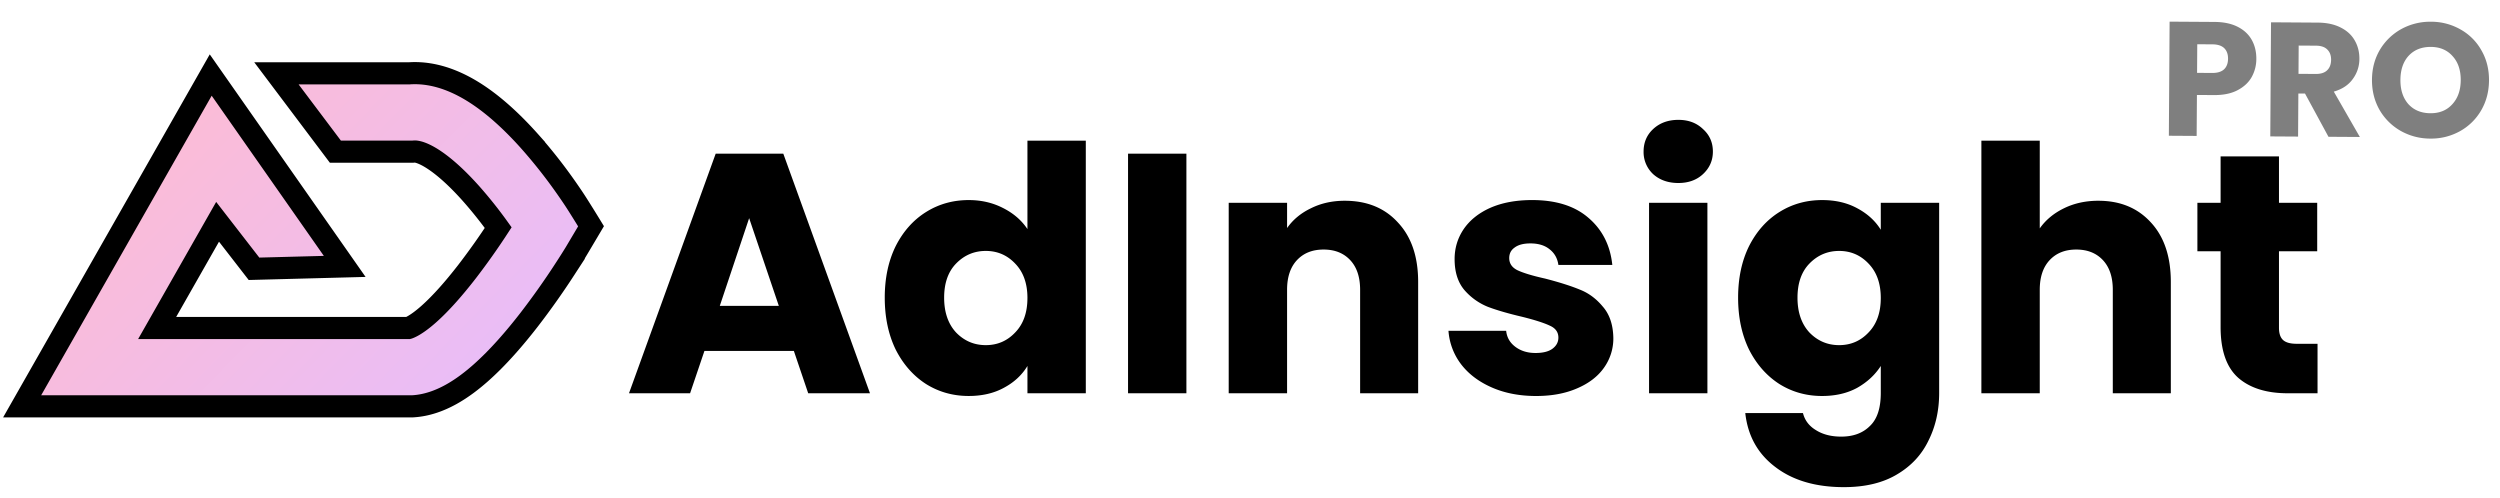 <svg xmlns="http://www.w3.org/2000/svg" width="226" height="45" fill="none"><path fill="#000" d="M71.765 31.725H63.68l-1.296 3.826h-5.523l7.838-21.662h6.11l7.837 21.662h-5.585l-1.296-3.826Zm-1.358-4.073-2.684-7.93-2.654 7.93h5.338Zm9.575-.741c0-1.77.33-3.322.988-4.66.679-1.337 1.594-2.365 2.746-3.085 1.152-.72 2.438-1.08 3.857-1.08 1.132 0 2.16.237 3.086.71.946.473 1.687 1.11 2.222 1.913v-7.992h5.276V35.55h-5.276v-2.468c-.494.822-1.204 1.48-2.13 1.974-.905.494-1.964.74-3.178.74-1.42 0-2.705-.36-3.857-1.08-1.152-.74-2.067-1.779-2.746-3.116-.659-1.357-.988-2.92-.988-4.69Zm12.899.03c0-1.316-.37-2.354-1.111-3.116-.72-.76-1.605-1.141-2.654-1.141-1.05 0-1.944.38-2.685 1.141-.72.74-1.08 1.77-1.08 3.086 0 1.317.36 2.366 1.08 3.147.741.762 1.636 1.142 2.685 1.142 1.05 0 1.934-.38 2.654-1.142.74-.76 1.11-1.8 1.11-3.116Zm14.37-13.052v21.662h-5.276V13.889h5.276Zm14.315 4.259c2.016 0 3.621.658 4.814 1.974 1.214 1.297 1.821 3.086 1.821 5.37V35.55h-5.246v-9.35c0-1.152-.298-2.047-.895-2.684-.596-.638-1.399-.957-2.407-.957s-1.81.319-2.407.957c-.596.637-.894 1.532-.894 2.684v9.35h-5.277V18.333h5.277v2.283c.534-.761 1.254-1.357 2.16-1.79.905-.452 1.923-.678 3.054-.678Zm17.306 17.65c-1.502 0-2.839-.257-4.011-.772-1.173-.514-2.099-1.213-2.778-2.098a5.643 5.643 0 0 1-1.141-3.024h5.215c.061.597.339 1.08.833 1.45.493.37 1.1.556 1.82.556.659 0 1.163-.123 1.512-.37.371-.268.556-.607.556-1.019 0-.493-.257-.853-.772-1.08-.514-.246-1.347-.514-2.499-.802-1.234-.288-2.263-.586-3.086-.895a5.543 5.543 0 0 1-2.129-1.512c-.597-.7-.895-1.635-.895-2.808 0-.987.268-1.882.802-2.684.556-.823 1.358-1.471 2.407-1.944 1.07-.473 2.335-.71 3.796-.71 2.16 0 3.857.535 5.091 1.605 1.255 1.07 1.975 2.489 2.16 4.258h-4.875c-.083-.597-.35-1.07-.803-1.42-.432-.35-1.008-.524-1.728-.524-.617 0-1.09.123-1.419.37-.329.226-.494.545-.494.957 0 .493.257.864.772 1.11.535.247 1.357.494 2.468.741 1.276.33 2.315.658 3.117.988.802.308 1.502.822 2.098 1.542.617.7.936 1.646.957 2.84a4.542 4.542 0 0 1-.864 2.715c-.556.781-1.368 1.398-2.438 1.851-1.049.453-2.273.679-3.672.679Zm12.856-19.255c-.926 0-1.687-.267-2.284-.802a2.72 2.72 0 0 1-.864-2.037c0-.823.288-1.502.864-2.036.597-.556 1.358-.833 2.284-.833.905 0 1.645.277 2.221.833.597.535.895 1.213.895 2.036 0 .803-.298 1.481-.895 2.037-.576.535-1.316.802-2.221.802Zm2.622 1.79V35.55h-5.276V18.333h5.276Zm10.366-.247c1.214 0 2.273.247 3.178.74.926.494 1.636 1.142 2.129 1.944v-2.437h5.277V35.52c0 1.584-.319 3.014-.957 4.29-.617 1.295-1.573 2.324-2.869 3.085-1.276.761-2.87 1.142-4.783 1.142-2.551 0-4.618-.607-6.202-1.82-1.584-1.194-2.49-2.82-2.716-4.876h5.215c.165.658.555 1.172 1.173 1.543.617.39 1.378.586 2.283.586 1.09 0 1.954-.319 2.592-.957.658-.617.987-1.614.987-2.993v-2.438c-.514.803-1.224 1.461-2.129 1.975-.905.494-1.964.74-3.178.74-1.419 0-2.705-.36-3.857-1.08-1.152-.74-2.068-1.779-2.746-3.116-.659-1.357-.988-2.92-.988-4.69 0-1.77.329-3.322.988-4.66.678-1.337 1.594-2.365 2.746-3.085 1.152-.72 2.438-1.08 3.857-1.08Zm5.307 8.856c0-1.317-.37-2.355-1.11-3.117-.72-.76-1.605-1.141-2.654-1.141s-1.944.38-2.685 1.141c-.72.74-1.08 1.77-1.08 3.086 0 1.317.36 2.366 1.08 3.147.741.762 1.636 1.142 2.685 1.142 1.049 0 1.934-.38 2.654-1.142.74-.76 1.11-1.8 1.11-3.116Zm19.678-8.794c1.975 0 3.559.658 4.752 1.974 1.194 1.297 1.79 3.086 1.79 5.37V35.55h-5.246v-9.35c0-1.152-.298-2.047-.894-2.684-.597-.638-1.399-.957-2.407-.957s-1.811.319-2.407.957c-.597.637-.895 1.532-.895 2.684v9.35h-5.277V12.717h5.277v7.93c.535-.761 1.265-1.368 2.191-1.82.926-.453 1.964-.68 3.116-.68Zm19.805 12.929v4.474h-2.684c-1.913 0-3.405-.463-4.474-1.389-1.07-.946-1.605-2.478-1.605-4.597v-6.85h-2.098v-4.382h2.098v-4.197h5.277v4.197h3.456v4.382h-3.456v6.912c0 .514.123.884.37 1.11.247.227.658.34 1.234.34h1.882Z"/><path fill="#7F7F7F" d="M203.972 5.328a3.36 3.36 0 0 1-.423 1.643c-.277.488-.701.882-1.271 1.182-.57.3-1.276.447-2.119.442l-1.557-.01-.025 3.702-2.512-.016.067-10.315 4.07.027c.823.005 1.518.152 2.084.44.566.287.99.682 1.271 1.183.281.502.419 1.076.415 1.722Zm-3.991 1.267c.48.003.838-.107 1.075-.33.237-.224.356-.542.359-.953.003-.412-.113-.731-.346-.958-.234-.227-.591-.342-1.071-.345L198.632 4l-.017 2.586 1.366.01Zm10.513 5.77-2.12-3.908-.602-.003-.025 3.893-2.513-.016.067-10.315 4.217.028c.813.005 1.503.151 2.069.44.577.287 1.005.682 1.286 1.183.281.492.419 1.041.415 1.649a3.037 3.037 0 0 1-.6 1.832c-.385.537-.956.915-1.712 1.135l2.354 4.1-2.836-.018Zm-2.71-5.69 1.557.01c.461.004.804-.107 1.031-.33.236-.224.356-.542.359-.953.002-.392-.113-.701-.347-.928-.224-.227-.566-.342-1.026-.345l-1.558-.01-.016 2.557Zm11.913 5.853a5.425 5.425 0 0 1-2.67-.693 5.144 5.144 0 0 1-1.913-1.893c-.464-.817-.694-1.73-.687-2.738.007-1.009.248-1.914.723-2.714a5.138 5.138 0 0 1 1.937-1.868 5.426 5.426 0 0 1 2.679-.658 5.34 5.34 0 0 1 2.655.693 4.897 4.897 0 0 1 1.898 1.893c.465.806.694 1.714.687 2.723-.006 1.009-.247 1.918-.723 2.728a5.027 5.027 0 0 1-1.922 1.869 5.342 5.342 0 0 1-2.664.658Zm.015-2.292c.823.005 1.481-.265 1.974-.81.503-.545.758-1.268.764-2.17.006-.91-.239-1.637-.735-2.18-.487-.551-1.141-.83-1.964-.835-.833-.005-1.501.26-2.004.795-.493.536-.743 1.264-.749 2.185-.006.91.235 1.642.721 2.194.496.542 1.16.816 1.993.821Z"/><path fill="url(#a)" stroke="#000" stroke-width="2" d="M51.984 22.888c-.222.361-.543.872-.942 1.484a69.283 69.283 0 0 1-3.209 4.53c-1.278 1.648-2.8 3.421-4.405 4.836-1.459 1.285-3.6 2.839-6.078 2.99l-.108.007H2L19.049 6.784l12.113 17.299-8.2.216-3.292-4.248-5.464 9.6h22.72l.004-.001c.108-.04.695-.255 1.787-1.217 1.126-.993 2.337-2.374 3.49-3.862a62.012 62.012 0 0 0 2.831-3.993 38.908 38.908 0 0 0-2.453-3.074c-1.083-1.215-2.21-2.284-3.264-3-1.12-.76-1.714-.82-1.866-.806l-.16.015H30.32l-5.332-7.084h12.01c2.487-.164 4.7.918 6.325 2.02 1.732 1.177 3.302 2.72 4.577 4.15a46.493 46.493 0 0 1 3.147 3.974c.384.542.691.997.905 1.321.488.742 1.477 2.36 1.477 2.36s-1.396 2.354-1.445 2.434Z"/><defs><linearGradient id="a" x1="2" x2="38.726" y1="15.219" y2="51.075" gradientUnits="userSpaceOnUse"><stop stop-color="#FFBBD0"/><stop offset="1" stop-color="#E5BEFF"/></linearGradient></defs></svg>